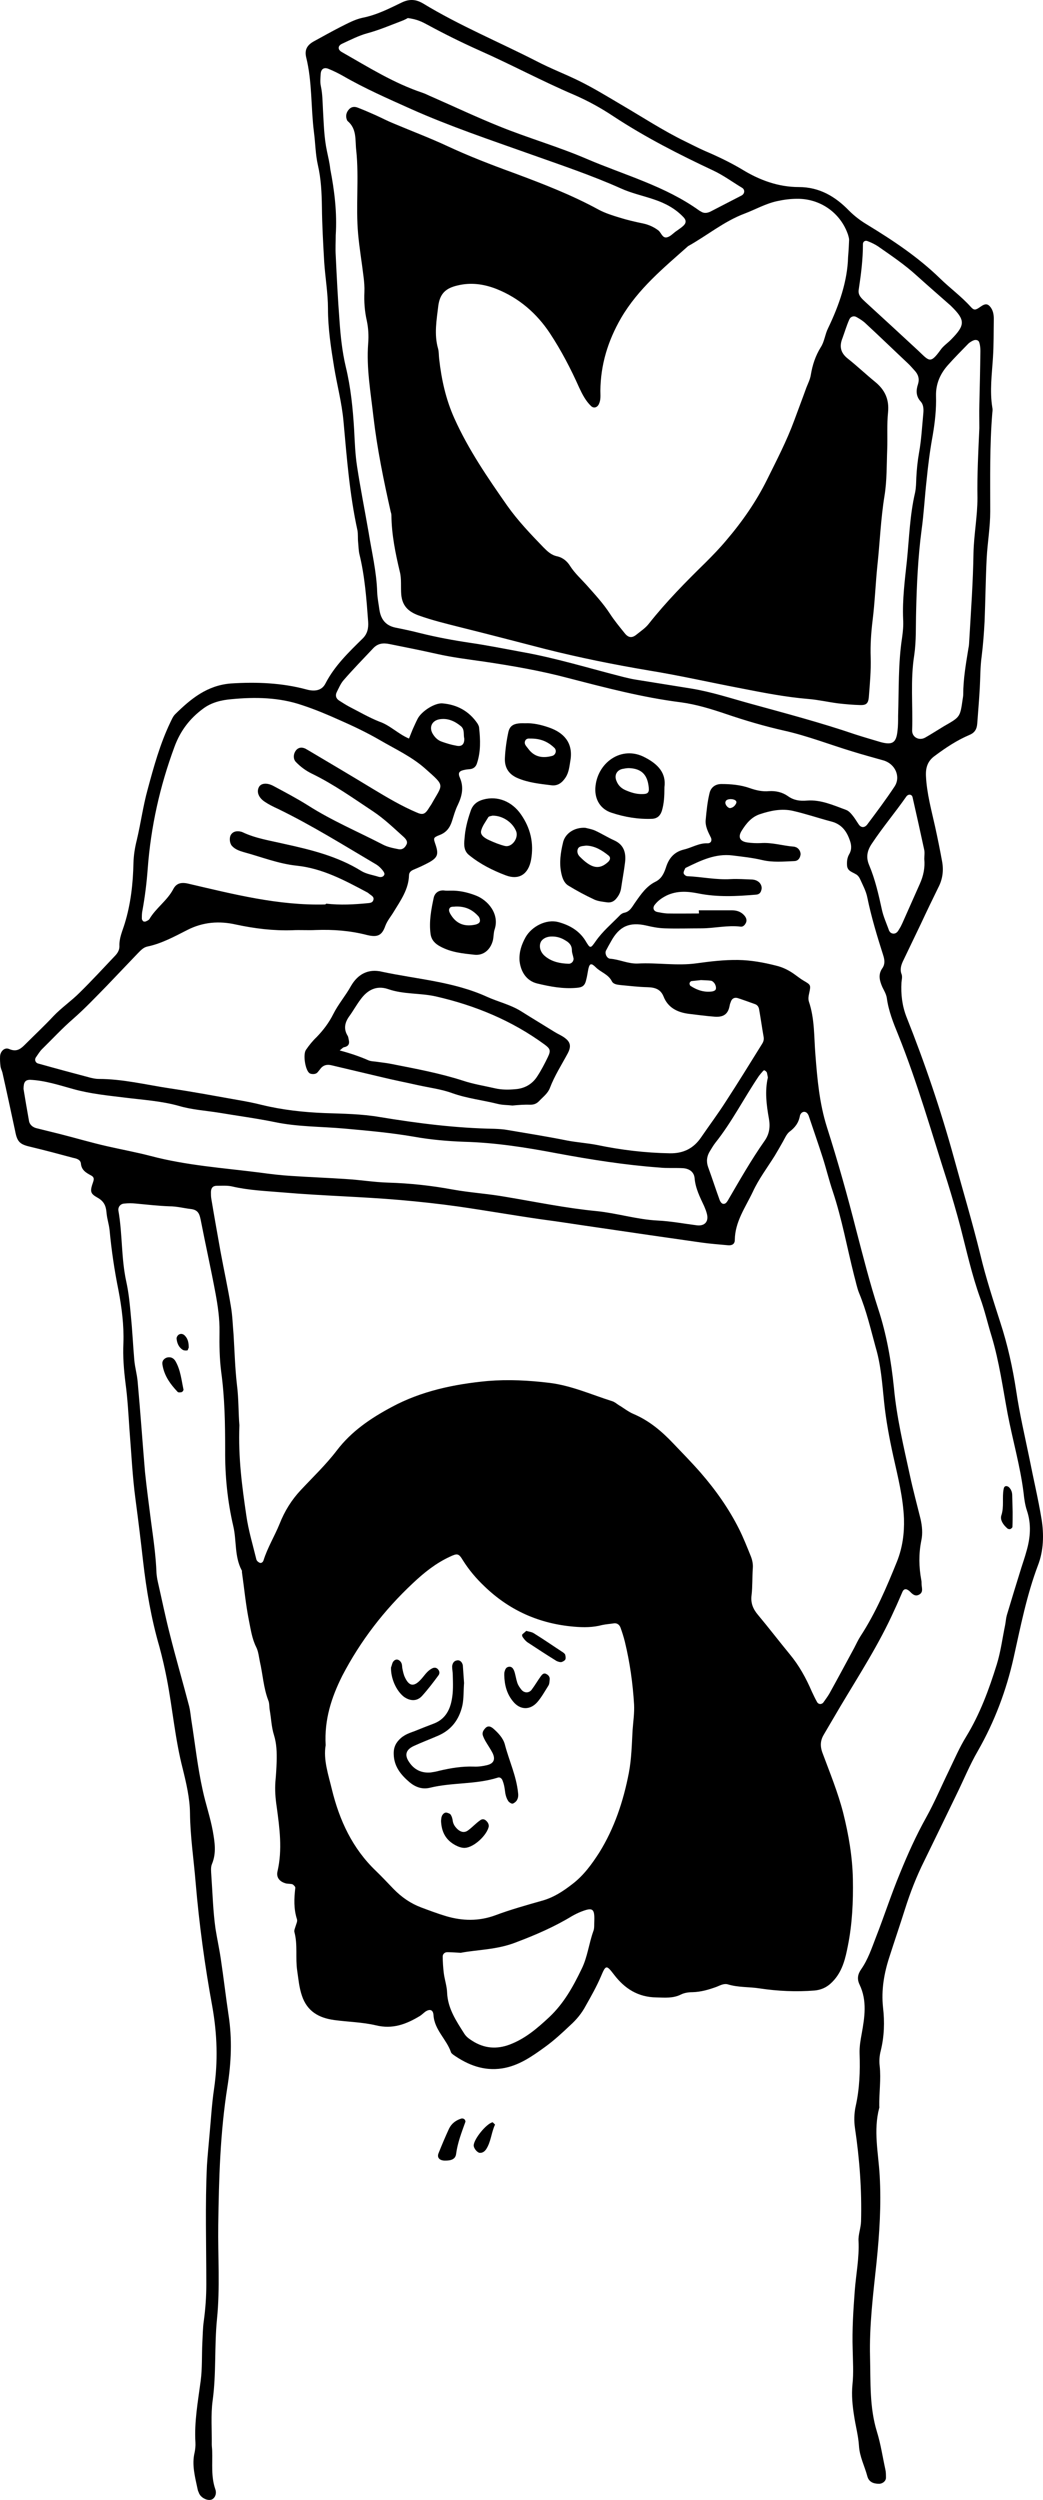 <?xml version="1.0" encoding="utf-8"?>
<svg xmlns="http://www.w3.org/2000/svg" width="498.141" height="1193.527" fill="none">
  <path d="M2163.74-1640.592h-4362.9v3084.9h4362.9z" stroke="#5252ff" stroke-width="9" stroke-miterlimit="5.219"/>
  <path d="M333.74 434.608h16c2.3 0 4.3.8 5.7 2.4.8.9 1.5 2.2.8 3.6-.5 1-1.3 1.9-2.4 1.8-6.4-.8-12.6.8-19 .8-5.8 0-11.6.2-17.4 0-2.9-.1-5.7-.6-8.6-1.3-8.2-1.9-13.1.3-17.1 7.7-.8 1.4-1.6 2.8-2.3 4.2-.7 1.3.3 3.7 1.9 3.9 4.5.3 8.6 2.5 13.3 2.3 9.3-.5 18.7 1.2 28-.1 6.6-.9 13.1-1.7 19.9-1.6 6.2.1 12.2 1.2 18.1 2.7 3.4.8 6.5 2.4 9.3 4.5 1.3.9 2.5 1.9 3.9 2.7 3.4 2 3.5 2 2.6 6.1-.3 1.3-.5 2.6-.1 3.9 2.8 8.3 2.4 16.8 3.1 25.3.9 11.6 1.9 23.2 5.5 34.6 5.2 16.3 9.8 32.7 14 49.2 3.3 12.6 6.5 25.3 10.5 37.6 4 12.2 6.2 24.8 7.5 37.6 1.3 14.1 4.6 27.9 7.6 41.7 1.5 7 3.4 14 5.1 20.9.8 3.5 1.1 7 .4 10.3-1.3 6.4-1.2 12.7 0 19.1.1.5.1 1.1.1 1.6 0 1.8 1 3.9-1 5.1-2.1 1.3-3.5-.3-4.8-1.6-.2-.2-.4-.3-.7-.5-1.2-.8-2.1-.3-2.6.8-1.3 2.9-2.5 5.9-3.9 8.8-7.2 16.1-16.8 30.9-25.8 46-2.6 4.4-5.1 8.7-7.7 13.1-1.8 2.9-2.1 5.6-.8 9.1 3.5 9.4 7.4 18.9 9.9 28.7 2.6 10.4 4.4 20.9 4.6 31.6.2 10.6-.3 21.4-2.4 31.8-1.1 5.6-2.4 11.5-6.5 16.2-2.5 2.9-5.3 4.7-9.4 5.1-8.8.7-17.5.3-26.2-1-5-.8-10.1-.4-15.1-1.9-1.9-.6-3.7.4-5.4 1.1-3.8 1.4-7.6 2.5-11.6 2.6-1.9 0-3.9.3-5.5 1.1-3.8 1.9-7.7 1.5-11.7 1.4-8.8-.1-15.2-4.2-20.3-10.9-3.6-4.7-3.9-4.7-6.2.8-2.1 4.9-4.7 9.5-7.3 14.1-1.9 3.6-4.5 6.7-7.4 9.3-3.9 3.7-7.8 7.3-12.1 10.4-6.2 4.5-12.6 9-20.5 10.2-8.7 1.3-16.2-1.6-23.2-6.5-.4-.3-.9-.7-1.1-1.1-2.1-6.3-8-10.8-8.4-17.9-.2-2.6-1.8-3-3.9-1.6-.8.6-1.6 1.4-2.5 2-6.6 4-13.1 6.5-21.2 4.5-6.4-1.5-13.2-1.6-19.8-2.5-7.3-1-13-4.1-15.5-11.8-1.3-3.9-1.6-7.8-2.2-11.8-.9-6.1.3-12.2-1.3-18.3-.3-.9.3-2 .6-3.1.3-1 .9-2.2.6-3.1-1.6-5-1.4-9.9-.8-15 .1-.5-.8-1.4-1.3-1.7-.9-.3-2.1-.2-3.1-.4-3.1-.8-4.8-2.9-4.1-5.8 2.4-10.4 1-20.6-.4-30.9-.6-4-.9-7.9-.6-12 .3-3.2.5-6.4.6-9.6.1-4.3 0-8.4-1.3-12.6-1.2-3.8-1.3-7.8-2-11.8-.3-1.6-.1-3.3-.7-4.7-2.3-6-2.6-12.3-4-18.4-.5-2.4-.7-4.8-1.7-6.9-2.1-4.1-2.7-8.7-3.6-13.1-1.5-7.6-2.2-15.2-3.3-22.9 0-.3.1-.6-.1-.8-3.5-6.6-2.4-14.1-4-21-2.8-12-4-24.1-3.9-36.4 0-12.5-.2-25-1.9-37.4-.8-6.3-.9-12.8-.8-19.1.1-6.2-.8-12.3-1.9-18.3-2.2-11.8-4.8-23.4-7.1-35.2-.6-2.9-1.3-4.7-4.7-5.1-3.4-.4-6.7-1.3-10.3-1.3-5.3-.2-10.6-.8-15.9-1.3-1.9-.2-3.7-.2-5.6 0-1.8.1-3 1.6-2.8 3.3 2 11.3 1.3 22.8 3.8 34.1 1.2 5.5 1.7 11 2.2 16.6.7 6.9 1 13.8 1.6 20.7.3 3.5 1.3 6.8 1.6 10.3 1.3 14.3 2.3 28.7 3.5 43 .8 7.9 1.9 15.8 2.9 23.8 1.1 8.2 2.3 16.3 2.6 24.6.1 1.3.3 2.6.6 4 1.9 8.3 3.6 16.7 5.7 24.9 2.9 11.6 6.3 23.2 9.3 34.7.5 2 .7 4.2 1 6.3 1.8 11.3 3 22.7 5.5 33.9 1.4 6.5 3.6 12.8 4.8 19.4.9 5.2 1.8 10.4-.4 15.7-.7 1.6-.4 3.7-.3 5.6.6 8.5.8 17 2 25.4.8 5 1.9 9.9 2.6 14.9 1.3 8.7 2.3 17.4 3.6 26.1 1.8 11.5 1.3 22.9-.5 34.2-3.5 22-4.1 44-4.4 66.2-.2 14.9.9 29.9-.6 44.8-1.3 13.1-.3 26.1-2.1 39.1-.9 6.8-.3 13.8-.4 20.8 0 1.1.2 2.1.2 3.2.2 6.1-.6 12.2 1.5 18.2.8 2.3-.3 4.3-1.7 4.9-1.9.8-5-.7-6-2.8-.3-.8-.7-1.5-.8-2.3-1.2-5.7-2.8-11.5-1.4-17.3.3-1.5.5-3.2.4-4.8-.6-9.9 1.2-19.6 2.5-29.4.8-6 .5-12.2.8-18.3.2-3.5.2-6.9.7-10.4.8-5.8 1.2-11.6 1.2-17.5 0-18.9-.6-37.9.3-56.7.3-4.8.8-9.6 1.2-14.3.7-7.4 1.1-14.9 2.2-22.3 1.9-13.1 1.5-25.9-.8-39-3.6-19.6-6.3-39.4-8-59.4-.9-11.1-2.6-22.1-2.7-33.3-.1-7.1-1.8-14.3-3.5-21.2-3.6-14-4.8-28.4-7.5-42.5-1-5.2-2.2-10.4-3.6-15.6-3.9-13.4-6.2-26.9-7.8-40.8-1.1-9.8-2.3-19.6-3.6-29.4-1.5-11.1-2-22.3-2.9-33.4-.5-7.4-.9-14.9-1.9-22.3-.8-6.4-1.3-12.7-1-19.1.3-8.6-.8-17-2.4-25.4-1.9-9.4-3.3-18.9-4.2-28.5-.3-2.9-1.3-5.7-1.5-8.7-.3-3.1-1.3-5.2-4.4-6.9-3.4-1.9-3.5-3-2-7.3.5-1.4.6-2.4-.9-3.2-2.4-1.3-4.6-2.5-4.9-5.7-.2-1.9-2.1-2.4-3.6-2.7-6.7-1.8-13.4-3.6-20.1-5.2-5.3-1.2-6.7-2.2-7.7-7.6-2-9.3-4-18.7-6.1-28-.3-1-.8-2-.9-3-.2-1.6-.3-3.2-.2-4.8.2-2.4 2.2-4.3 4.3-3.4 3.9 1.7 5.8-.3 8.2-2.7 4.3-4.3 8.8-8.5 13-13 3.8-4 8.5-7.2 12.5-11.2 5.9-5.8 11.5-11.9 17.1-17.8 1.1-1.2 1.9-2.6 1.9-4.3-.2-3.9 1.4-7.2 2.5-10.8 2.9-9.4 4-19.2 4.2-29 .1-3.8.7-7.4 1.6-11 1.9-8 3-16.3 5.2-24.2 2.9-10.8 5.9-21.6 10.7-31.7.7-1.4 1.3-3 2.4-4.1 7.5-7.4 15.3-13.8 26.6-14.7 12.3-.8 24.5-.3 36.3 2.9 4.1 1.1 7.3.3 8.9-2.9 4.4-8.5 11.1-14.9 17.7-21.4 2.3-2.2 2.9-4.9 2.7-8-.8-10.9-1.6-21.8-4.2-32.4-.4-1.8-.4-3.7-.6-5.6-.2-1.9 0-3.8-.3-5.6-3.8-17.3-5.1-34.8-6.7-52.3-.8-8.8-3.1-17.3-4.5-25.9-1.5-9.2-2.9-18.4-2.9-27.7 0-7.4-1.3-14.8-1.8-22.3-.5-8.8-1-17.5-1.1-26.4-.1-6.7-.4-13.3-1.9-19.8-1.2-5.2-1.2-10.6-1.9-15.8-1.5-11.9-.8-24-3.7-35.7-.9-3.7.5-6 3.9-7.8 4.2-2.3 8.3-4.6 12.6-6.8 3.4-1.7 6.7-3.5 10.3-4.3 6.7-1.3 12.6-4.3 18.6-7.2 3.8-1.9 7-1.7 10.5.4 17.3 10.5 36.1 18.3 54.1 27.5 6.7 3.5 13.6 6.1 20.3 9.4 6.9 3.4 13.6 7.5 20.2 11.4 10.1 5.9 20 12.4 30.5 17.5 3.1 1.5 6.1 3.1 9.3 4.5 6.1 2.6 12.2 5.5 17.9 8.9 8.3 5.1 17.3 8.4 27.1 8.4s17.4 4.5 23.9 11.2c2.7 2.7 5.6 4.9 8.8 6.8 12.3 7.5 24.2 15.4 34.7 25.6 4.7 4.6 10.2 8.6 14.7 13.6 1.6 1.8 2.3 1.6 4.7-.1 2.4-1.7 3.6-1.4 5 .6 1.1 1.7 1.3 3.5 1.3 5.3-.1 6.1 0 12.3-.4 18.4-.5 8-1.6 15.9-.3 23.9.2.8.1 1.6 0 2.4-1.3 15.7-1 31.4-1 47.2 0 7.5-1.3 14.8-1.7 22.3-.5 10.1-.6 20.2-1 30.2-.3 5.6-.7 11.1-1.4 16.7-.7 5-.6 10.1-.9 15.2-.3 5.6-.8 11.1-1.2 16.8-.2 2.6-1.1 4.4-3.8 5.5-5.9 2.5-11.3 6.1-16.4 9.9-3.4 2.4-4.5 5.5-4.3 9.7.4 8.3 2.6 16.2 4.4 24.3 1.2 5.5 2.3 10.9 3.3 16.4.8 4.3.3 8.5-1.8 12.5-2.8 5.7-5.6 11.5-8.3 17.3-2.8 5.8-5.5 11.5-8.3 17.3-1.1 2.2-1.9 4.5-.9 6.9.4 1.3 0 2.6-.1 3.9-.3 5.6.3 11 2.4 16.4 8.8 22.1 16.4 44.5 22.7 67.4 4.2 15.4 8.8 30.7 12.6 46.2 2.6 10.9 6.1 21.6 9.5 32.2 3.5 10.7 5.9 21.6 7.6 32.7 1.6 10.9 4.1 21.5 6.3 32.2 1.9 9.7 4.2 19.3 5.8 29 1.2 7.4 1 15.1-1.7 22.1-5.4 14.3-8.3 29.2-11.6 44-3.5 15.7-9.1 30.6-17.1 44.6-3.9 6.7-6.8 13.9-10.2 20.8-5.1 10.5-10.2 21.1-15.4 31.7-3.7 7.4-6.7 15.1-9.2 23-2.4 7.6-5 15.2-7.4 22.7-2.6 7.9-4 15.9-3.1 24.3.8 6.9.6 13.8-1.1 20.7-.6 2.3-.8 4.8-.5 7.2.7 6.4-.3 12.8-.2 19.2 0 .3.1.6 0 .8-2.9 10.9-.4 21.6.2 32.4.8 13.9-.1 27.6-1.5 41.4-1.6 15.1-3.5 30.1-3.1 45.3.3 12-.3 23.9 3.3 35.6 1.8 5.8 2.7 12 4 17.9.3 1.3.3 2.6.3 4 0 1.6-1.6 2.9-3.3 2.9-2.9 0-4.9-1-5.6-3.6-1.3-4.9-3.7-9.3-4-14.6-.3-4.7-1.6-9.4-2.3-14.1-.8-5-1.3-10-.8-15.1.6-5.6.2-11.2.1-16.8-.3-9.3.3-18.6 1-28 .6-7.9 2.2-15.7 1.8-23.7-.2-3 1.1-6.1 1.2-9.4.4-14.9-.7-29.7-2.9-44.5-.5-3.4-.4-7 .3-10.3 1.9-8.4 2.2-16.8 1.9-25.3-.1-3.2.4-6.2 1-9.4 1.4-7.8 2.7-15.8-1-23.5-1.3-2.7-.9-5 .8-7.4 3.2-4.6 5-10 7-15.2 4-10.2 7.3-20.5 11.5-30.6 3.7-9.1 7.7-18 12.5-26.6 4-7.2 7.2-14.8 10.8-22.2 2.7-5.6 5.1-11.2 8.3-16.4 6.6-10.8 10.9-22.5 14.6-34.4 1.9-6.1 2.7-12.5 4-18.8.3-1.5.4-3.2.8-4.7 2.3-7.7 4.6-15.2 7-22.9.8-2.5 1.7-5.1 2.4-7.7 1.9-6.5 2.4-13 .2-19.5-.9-2.7-1.3-5.7-1.6-8.6-1.6-12.7-5.2-25-7.6-37.6-2.3-12.3-4-24.8-7.6-36.8-1.9-6.1-3.3-12.4-5.5-18.4-4-11.1-6.5-22.6-9.4-33.8-1.9-7.2-4-14.4-6.2-21.5-7.6-23.6-14.3-47.4-23.6-70.5-2.3-5.6-4.6-11.4-5.4-17.5-.3-1.8-1.3-3.5-2.1-5.1-1.3-3-2.2-6 0-9.1 1.3-1.9 1.1-3.9.4-6.1-2.9-9.1-5.7-18.3-7.6-27.6-.6-3.1-2.2-6-3.5-8.9-.4-.9-1.2-1.9-2.1-2.3-1.8-1.1-4-1.5-4.1-4.3-.1-1.9.1-3.6 1.1-5.3 1.3-2.3 1-4.6.1-6.9-1.5-4.2-4-7.4-8.7-8.6-6.1-1.6-12.2-3.7-18.4-5.1-5.3-1.2-10.6-.1-15.7 1.6-4 1.3-6.6 4.5-8.7 7.9-1.9 3-.9 5.1 2.7 5.6 2.1.3 4.3.4 6.4.3 5.4-.4 10.6 1.3 15.8 1.7.3 0 .5.1.8.2 1.5.4 2.6 2.2 2.4 3.7-.3 1.8-1.3 3-3.1 3-5.1.2-10.1.7-15.2-.5-4.6-1.1-9.4-1.6-14.2-2.2-8.2-1-15.1 2.4-22.1 5.8-.3.1-.5.3-.6.6-.3.7-.8 1.5-.6 2.2.2.6 1.1 1.3 1.7 1.3 6.9.3 13.7 1.8 20.7 1.4 3.5-.2 6.9.1 10.4.2 1.3.1 2.6.6 3.5 1.6.9 1.1 1.2 2.4.7 3.7-.3 1.1-1.1 1.8-2.3 1.9-9.3.8-18.6 1.3-27.9-.6-5.1-1-10-1.3-14.9 1-2.2 1.1-4.1 2.4-5.6 4.3-1.3 1.5-.8 3.2 1.1 3.6 1.5.3 3.1.6 4.7.7 5.1.1 10.1 0 15.2 0-.1-1.2-.1-1.3-.1-1.5zm-219.4 245.8c-.6 15.7 1.3 29.4 3.3 43.1 1 7.1 3.1 14 4.8 21 .2.7.9 1.3 1.6 1.6.8.3 1.5-.3 1.8-1.1 1.9-6.1 5.3-11.6 7.7-17.5 2.4-6.1 5.7-11.4 10.1-16.1 5.8-6.2 12-12.1 17.2-18.9 7-9.2 16.2-15.4 26.1-20.7 14.2-7.7 30-11 46-12.5 9.9-.8 19.6-.3 29.5.9 10.5 1.3 20 5.6 29.8 8.7 1.5.4 2.7 1.7 4.1 2.4 2 1.3 4 2.8 6.1 3.7 7.6 3.2 13.6 8.3 19.1 14.1 4.4 4.6 8.9 9.2 13.1 14 7.2 8.3 13.5 17.2 18.4 27 2 4 3.7 8.3 5.4 12.5.8 1.9 1.3 4 1.1 6.2-.3 4.3-.1 8.6-.6 12.8-.5 3.8.8 6.7 3.1 9.4 5.1 6.1 10 12.5 15.1 18.7 4.5 5.4 7.8 11.4 10.6 17.9.8 1.7 1.6 3.4 2.5 5 .8 1.3 2.4 1.2 3.2-.1.9-1.3 1.9-2.6 2.7-4 4-7.2 7.9-14.5 11.8-21.7 1-1.9 1.9-3.9 3-5.6 7.3-11.2 12.5-23.4 17.5-35.8 2.6-6.6 3.5-13.3 3.3-20.3-.4-10.2-2.9-20-5.1-29.9-1.9-8.6-3.5-17.2-4.4-25.9-.9-8.7-1.5-17.6-4-26-2.4-8.7-4.4-17.5-7.9-25.9-1.1-2.7-1.6-5.6-2.4-8.4-3.4-13.4-5.8-27-10.2-40.2-1.8-5.3-3.1-10.8-4.8-16.1-2.1-6.6-4.4-13.1-6.6-19.7-.3-1-1-2.1-2.1-2.2-1.2-.1-2 1-2.2 1.9-.6 3.4-2.4 5.7-5.1 7.7-1.3 1.1-2.1 3-3 4.6-1.3 2.3-2.6 4.6-4 6.9-3.5 5.6-7.6 11-10.4 17.1-3.5 7.4-8.5 14.2-8.6 23 0 1.9-1.3 2.7-3.3 2.5-4.2-.4-8.5-.7-12.7-1.3-16.3-2.3-32.7-4.7-49-7.1-9.2-1.3-18.4-2.8-27.6-4-13.2-1.9-26.3-4.2-39.5-6.1-9.3-1.3-18.5-2.3-27.7-3.1-18.5-1.6-37.2-2-55.8-3.6-8.2-.7-16.5-1-24.6-2.9-2.3-.5-4.7-.3-7.2-.3-1.9 0-2.8 1.1-2.8 3.1 0 1.1 0 2.1.2 3.2 1.4 8.4 2.9 16.8 4.4 25.2 1.6 8.7 3.5 17.3 4.9 25.9.8 4.5.9 9 1.3 13.5.5 8 .7 16 1.6 23.9.9 6.9.7 14.1 1.2 19.5zm81-327.8c.7-1.7 1.2-3.1 1.8-4.5.8-1.7 1.5-3.4 2.4-5.1 1.9-3.5 8.1-7.5 11.8-7.2 7 .6 12.7 3.7 16.7 9.6.4.7.8 1.4.8 2.2.6 5.6.8 11.2-1 16.7-.5 1.7-1.6 2.7-3.4 2.9-.8.1-1.6.1-2.4.3-2.6.5-3.5 1.3-2.4 3.8 2 4.6 1 8.8-1 13-1.2 2.4-1.9 5-2.7 7.5-1 3.2-2.6 5.6-6.1 6.9-3 1.2-2.9 1.4-1.8 4.6 1.5 4.5 1 6.1-3.1 8.4-2.4 1.3-4.8 2.4-7.2 3.4-1.3.5-2.4 1.3-2.4 2.8-.2 6.7-4 12-7.3 17.4-1.3 2.2-3 4.1-4 6.7-1.6 4.6-3.7 5.6-8.7 4.4-8.1-2.1-16.2-2.7-24.5-2.4-3.7.2-7.5-.1-11.2.1-9.1.3-18-.8-26.9-2.7-7.9-1.8-15.7-1.3-23.3 2.6-6.1 3.1-12.3 6.5-19.1 7.9-1.9.4-3.2 1.9-4.5 3.2-5 5.2-9.9 10.4-14.9 15.6-5.2 5.3-10.4 10.8-16 15.7-5.2 4.5-9.9 9.6-14.9 14.5-1.1 1.1-1.9 2.5-2.9 3.9-.8 1.2-.2 2.7 1.3 3 8.2 2.3 16.4 4.5 24.7 6.7 1.3.3 2.6.6 4 .6 11.5 0 22.7 2.8 34 4.5 10.8 1.6 21.5 3.6 32.2 5.5 4 .7 7.8 1.4 11.7 2.4 9.9 2.4 19.9 3.5 30.1 3.9 8.8.3 17.6.4 26.3 1.9 18.2 3 36.4 5.3 54.7 5.6 2.1.1 4.3.2 6.4.6 9.4 1.6 18.9 3.1 28.3 5 4.7.9 9.5 1.2 14.2 2.1 11.5 2.4 23.1 3.8 34.9 4 6.4.1 11.3-2.3 14.9-7.6 3.9-5.7 8.1-11.3 11.8-17.1 5.8-8.9 11.4-18 17-27 .8-1.2 1.3-2.2 1.1-3.7-.8-4.5-1.4-8.9-2.2-13.4-.2-1.1-.8-2-1.9-2.4-2.8-1-5.5-2-8.3-2.9-1.3-.4-2.6 0-3.2 1.5-.3.8-.6 1.5-.7 2.3-.8 4.2-3.3 5.3-6.9 5.1-4.2-.3-8.4-.9-12.7-1.4-5.3-.7-9.8-2.9-11.9-8.2-1.4-3.5-4-4.4-7.7-4.5-4.2-.1-8.5-.6-12.7-1-1.6-.2-3.5-.3-4.3-1.8-1.7-3.4-5.3-4.3-7.7-6.7-2.1-2.1-2.9-1.9-3.5.6-.4 1.9-.6 3.7-1.1 5.5-.6 2.6-1.7 3.5-4.5 3.7-6.5.6-12.8-.6-19-2.1-5-1.3-7.7-5.5-8.3-10.7-.3-4.2.9-7.8 2.9-11.4 3-5.2 9.9-8.7 15.6-7.2 5.2 1.4 9.9 4 12.9 8.8 2.4 4 2.4 4 5 .3 3.2-4.6 7.5-8.2 11.4-12.2.5-.6 1.3-1.1 2-1.3 3-.5 4-3 5.6-5.2 2.6-3.7 5.2-7.5 9.4-9.6 2.9-1.4 4.1-3.8 5.1-6.8 1.3-4.2 3.7-7.4 8.5-8.6 3.9-.9 7.3-3.2 11.5-3 1.5 0 2.2-1.4 1.4-2.9-1.3-2.6-2.7-5.3-2.4-8.3.4-4.2.8-8.5 1.8-12.6.6-2.9 2.8-4.5 5.7-4.5 4.5 0 9.1.4 13.4 1.9 3.1 1.1 6.1 1.8 9.3 1.5 3.3-.2 6.4.5 9.1 2.4 2.8 2 5.7 2.4 9.1 2.1 6.6-.5 12.5 2.2 18.5 4.4 1.2.4 2.2 1.4 3 2.4 1.2 1.4 2.1 3 3.2 4.6 1.1 1.6 2.7 1.7 4 .1 4.5-6 9-12 13.1-18.2 3.1-4.7.3-10.9-5.4-12.5-4.9-1.4-9.8-2.7-14.6-4.2-10.9-3.3-21.6-7.5-32.8-10-9.3-2.1-18.5-4.8-27.6-7.9-7.1-2.4-14.2-4.6-21.6-5.6-18.3-2.3-36.1-7-53.9-11.6-13.2-3.5-26.5-5.8-39.9-7.8-7.6-1.1-15.2-2-22.7-3.7-7.6-1.7-15.1-3.2-22.6-4.7-3.3-.7-5.8-.3-8 2.1-4.8 5.1-9.6 10-14.1 15.2-1.3 1.5-2.2 3.6-3.2 5.6-.8 1.6-.4 3.1 1.2 4.1 1.6 1 3.1 2 4.8 2.9 4.7 2.4 9.3 5.1 14.3 7.1 5.1 1.7 9 5.9 14.2 8.1zm209.7-229.8c.3-3.5.4-5.9.5-8.3 0-.8-.3-1.6-.5-2.4-3.5-10.4-13.2-17.3-24.3-17.2-3.2 0-6.3.4-9.5 1.1-5.6 1.2-10.4 4-15.7 6-9.8 3.7-17.9 10.5-26.9 15.5-11.7 10.4-23.8 20.3-32 34.3-6.3 10.9-9.8 22.3-9.9 34.8 0 2.1.3 4.2-.7 6.3-.8 1.7-2.5 2.2-3.8.9-2.5-2.4-4.1-5.5-5.6-8.7-4-9-8.6-17.8-14-26-6.3-9.5-14.7-16.8-25.4-21.1-6.1-2.4-12.3-3.3-18.8-1.7-5.6 1.3-8.3 3.9-9.1 9.6-.8 6.8-2.1 13.7-.1 20.6.4 1.5.3 3.2.5 4.8 1.1 9.9 3.2 19.4 7.3 28.5 6.7 14.9 15.9 28.3 25.2 41.6 5.1 7.2 11.2 13.6 17.3 19.9 1.9 1.9 3.7 3.7 6.6 4.3 2.7.6 4.8 2.4 6.2 4.7 2.2 3.4 5.2 6.1 7.8 9 3.9 4.4 7.9 8.7 11.1 13.6 2.2 3.4 4.7 6.4 7.2 9.5 1.7 2.1 3.4 2.3 5.5.6 2.1-1.7 4.4-3.2 6-5.3 8.3-10.5 17.6-19.9 27.1-29.2 3.4-3.4 6.7-6.8 9.8-10.5 7.6-8.9 14.3-18.5 19.5-29 4.6-9.3 9.4-18.5 13-28.3 1.9-5.2 3.9-10.4 5.8-15.7.8-2 1.8-4 2.1-6 .8-4.8 2.2-9.1 4.8-13.3 1.7-2.6 2-6.1 3.4-8.9 5.4-11.2 9.3-22.7 9.6-34zm-249.5 710.4c-1.2 6.9 1.3 14.1 3 21.2 3.6 14.7 9.8 28.1 21 38.8 2.9 2.8 5.6 5.7 8.4 8.6 3.8 3.9 8.1 6.9 13.1 8.8 4 1.5 8 3 12 4.2 7.8 2.3 15.6 2.5 23.5-.4 7.2-2.7 14.7-4.8 22.1-6.9 5.6-1.5 10.2-4.5 14.7-8 5.4-4.1 9.3-9.5 12.9-15.1 7.2-11.6 11.5-24.5 14.1-38 1.3-6.8 1.4-13.7 1.8-20.6.3-4 .9-8 .7-12-.6-10.1-2-20.1-4.4-30-.6-2.4-1.3-4.6-2.1-6.8-.5-1.3-1.6-2.2-3.1-2-1.9.3-3.7.4-5.6.8-4.5 1.2-8.9 1.2-13.5.8-16.5-1.4-30.8-7.7-42.8-19.3-3.9-3.7-7.3-7.7-10.2-12.3-2.1-3.5-2.7-3.5-6.5-1.7-6.6 3.1-12.1 7.5-17.4 12.5-13.8 12.9-25.1 27.6-33.8 44.3-5.1 10.2-8.6 20.8-7.9 33.1zm4.8-720.9c0 3.2-.2 6.4 0 9.6.5 10.4 1 20.7 1.8 31.1.5 7.4 1.3 14.9 3 22.1 2.4 9.9 3.4 20 4 30.1.3 5.8.5 11.7 1.4 17.5 1.6 10.5 3.7 21 5.5 31.4 1.5 9.4 3.8 18.8 4.1 28.5.1 2.9.7 5.8 1.1 8.7.7 4.3 2.9 7.3 7.5 8.3 4 .8 7.8 1.6 11.7 2.6 8 2 16.1 3.5 24.2 4.7 8.2 1.2 16.2 2.8 24.3 4.3 16.5 2.9 32.6 7.9 48.8 12 1.8.4 3.6.9 5.5 1.2 8.9 1.4 17.9 2.9 26.8 4.3 9.8 1.6 19.1 4.7 28.6 7.3 16.7 4.6 33.4 9 49.8 14.6 4 1.3 8.2 2.5 12.2 3.7 5.6 1.5 7.4.3 8-5.3.3-2.4.3-4.8.3-7.2.4-12.5 0-25 1.9-37.4.4-2.9.7-5.8.5-8.8-.4-9.3.8-18.6 1.8-27.9 1.1-10.9 1.4-21.8 3.9-32.5.5-2.4.5-4.8.6-7.2.2-4 .6-7.9 1.3-11.9 1.1-6 1.4-12.1 2-18.3.2-2.1.3-4.4-1.2-6.1-2.3-2.5-2.3-5.3-1.3-8.3.8-2.6.1-4.7-1.7-6.6-1.1-1.2-2.1-2.4-3.3-3.5-6.6-6.2-13.1-12.5-19.8-18.7-1.3-1.3-2.9-2.3-4.5-3.2-1.3-.8-2.9-.3-3.5 1.1-1.3 2.9-2.2 6-3.3 9-1.6 4-.8 7.1 2.7 9.8 4.4 3.5 8.4 7.3 12.8 10.9 4.7 3.8 6.9 8.3 6.3 14.6-.6 5.8-.2 11.7-.4 17.6-.3 7.4-.1 15-1.3 22.3-1.8 11.1-2.2 22.2-3.4 33.3-.9 8.8-1.2 17.5-2.3 26.3-.7 5.8-1.1 11.6-.9 17.5.2 6.4-.4 12.8-.9 19.2-.3 2.9-1.3 3.7-4.2 3.6-3.5-.1-6.9-.4-10.4-.8-4.7-.6-9.4-1.7-14.2-2.1-10.9-.9-21.6-3-32.3-5.1-14.7-2.8-29.1-6.1-43.9-8.5-16.6-2.8-33-6.1-49.3-10.2-13.6-3.5-27.3-7.1-41-10.5-6.7-1.7-13.4-3.3-20-5.7-4.7-1.8-7.5-4.5-8-9.8-.3-3.7.2-7.6-.7-11-2.1-8.8-3.9-17.7-4-26.8 0-.5-.1-1.1-.3-1.6-3.4-15.1-6.5-30.2-8.3-45.6-1.3-11.6-3.4-23.2-2.5-34.9.3-3.7.1-7.5-.7-11.1-1-4.5-1.3-8.9-1.1-13.5.1-2.4-.1-4.8-.4-7.2-.8-6.8-2-13.7-2.6-20.5-1.2-13.3.5-26.6-.9-39.9-.6-5 .4-10.2-4.1-14-.2-.2-.3-.4-.4-.7-.6-1.6-.3-3.2.7-4.5 1.1-1.5 2.6-1.9 4.3-1.3 2.9 1.1 5.9 2.4 8.8 3.7 2.9 1.3 5.7 2.8 8.7 4 8.3 3.5 16.8 6.7 25 10.5 10.7 5 21.6 9.2 32.6 13.2 13.7 5.1 27.4 10.4 40.2 17.4 3 1.6 6.4 2.7 9.7 3.7 3.8 1.2 7.7 2.1 11.6 2.9 2.7.6 5.1 1.7 7.2 3.3 1.4 1.1 1.9 3.8 4.1 3.3 1.7-.4 3-2 4.5-3 1.1-.8 2.2-1.5 3.2-2.4 1.5-1.3 1.6-2.7.3-4.1-3.9-4.2-8.8-6.8-14.2-8.6-5.3-1.8-10.9-3-15.9-5.3-14.1-6.3-28.8-11.2-43.4-16.4-19.1-6.8-38.2-13.2-56.8-21.5-10.9-4.9-21.9-9.7-32.3-15.7-2.3-1.3-4.7-2.5-7.2-3.5-2.1-.8-3.5.2-3.6 2.7-.1 1.9-.3 3.8.1 5.6.8 3.7.8 7.4 1 11.1.4 6.7.5 13.3 1.9 19.9.6 2.9 1.3 5.7 1.6 8.6 2 10.3 3.3 20.9 2.6 31.6zm-4.7 319.1c7.1.8 13.5.4 19.9-.2 1.1-.1 2.3-.2 2.7-1.3.7-1.7-.8-2.3-1.8-3.1-.4-.3-.8-.7-1.3-.9-10.5-5.6-21.1-11.3-33.3-12.6-8.8-.9-17-4.2-25.5-6.5-2-.6-4.1-1.3-5.6-3-1.1-1.3-1.3-3.8-.5-5.2.9-1.5 2.4-1.9 4.1-1.7.5.1 1.1.2 1.5.4 6.3 3 13.2 4 20 5.6 12.8 2.8 25.4 5.9 36.7 12.9 2.4 1.5 5.5 1.9 8.3 2.8 1 .3 2.3.1 2.7-1 .3-.5-.3-1.5-.8-2.1-.8-1-1.8-2-2.9-2.7-15.6-9.2-30.9-18.8-47.2-26.7-2.2-1-4.4-2.1-6.3-3.4-2.8-1.9-3.8-4.5-2.8-6.7.9-2.1 3.8-2.5 7-.8 5.6 3 11.3 6 16.7 9.4 11.3 7.2 23.6 12.4 35.4 18.5 2.4 1.3 5.1 1.8 7.6 2.3 1.9.4 3.1-.6 3.9-2.2.7-1.4-.2-2.5-1.2-3.5-4.8-4.3-9.3-8.7-14.7-12.3-9.5-6.3-18.9-13-29.2-18-2.9-1.4-5.5-3.3-7.7-5.6-1.3-1.3-1.3-3.5-.3-5.1 1.1-1.8 2.9-2.2 4.8-1.3.5.3.9.5 1.4.8 10.3 6.1 20.6 12.2 30.8 18.4 6.8 4.1 13.7 8.2 21 11.3 2.9 1.3 4 .8 5.8-2.1.4-.7.9-1.3 1.3-2 5.4-9.7 6.7-8.2-3-16.8-6.4-5.7-14.2-9.3-21.6-13.6-6.2-3.6-12.7-6.7-19.3-9.6-5.8-2.6-11.7-5.1-17.8-7.1-11-3.8-22.5-4-33.9-2.9-4.7.4-9.5 1.5-13.5 4.5-6.4 4.7-10.9 10.6-13.7 18.2-7 18.9-11.3 38.2-12.8 58.3-.5 6.7-1.3 13.2-2.5 19.8-.3 1.3-.3 2.6-.3 4 0 .4.4 1.1.8 1.3.4.2 1.1.1 1.5-.2.5-.2 1-.5 1.3-.9 3.1-5.3 8.5-8.8 11.4-14.3 1.4-2.7 3.6-3.5 7.3-2.6 21.5 5 42.9 10.5 65.3 9.9.4-.4.7-.4.3-.4zm-144.4 88.5c.7 4.2 1.6 9.7 2.6 15.2.3 1.9 1.9 3.2 3.9 3.6 3.6.9 7.2 1.8 10.9 2.7 7.5 1.9 14.9 4.1 22.4 5.8 7 1.6 14.1 2.9 21 4.7 17 4.5 34.6 5.7 52 7.9 5.1.7 10 1.3 15.1 1.6 8.8.6 17.5.9 26.3 1.5 6.7.4 13.2 1.5 19.9 1.7 10.4.3 20.6 1.4 30.9 3.3 8.3 1.5 16.9 2 25.3 3.5 14.4 2.4 28.8 5.4 43.4 6.8 9.8 1 19.3 4 29.1 4.5 6.3.3 12.6 1.5 18.9 2.3 3.7.4 5.6-1.9 4.7-5.4-.3-1.3-.8-2.5-1.3-3.7-2-4.3-4.2-8.5-4.6-13.5-.3-2.9-2.5-4.5-5.6-4.7-3.7-.2-7.5.1-11.2-.3-16.5-1.2-32.8-3.8-49-6.8-14.7-2.8-29.3-5.1-44.3-5.5-8-.3-16-1-23.8-2.4-11-1.9-22.1-2.9-33.3-3.9-11.1-1-22.3-.8-33.3-3.1-8.8-1.8-17.9-3-26.8-4.5-6.3-1-12.8-1.4-18.9-3.2-8.5-2.4-17.3-2.9-26-4-8.2-1-16.3-1.8-24.3-4-6.9-1.9-13.8-4.2-21-4.5-2.1.1-3 1-3 4.4zm183.5-511.3c.1 0-1.3.8-2.9 1.4-5.5 2.1-10.9 4.4-16.5 5.9-4 1.1-7.9 3.1-11.8 4.9-2.3 1-2.4 2.9-.2 4.1 12.5 7.1 24.7 14.8 38.5 19.4 1.5.5 2.9 1.3 4.4 1.9 10.7 4.7 21.3 9.7 32.2 14.1 13.8 5.6 28.2 9.7 41.9 15.6 18 7.7 37.3 12.9 53.6 24.6.3.2.4.3.7.4 1.4 1 2.9.9 4.5.2 5-2.6 9.9-5.1 14.9-7.7 1.7-.8 1.9-2.9.3-3.8-4.5-2.7-8.8-5.9-13.7-8.2-16.4-7.7-32.5-15.9-47.7-25.9-6-4-12.4-7.5-18.9-10.3-15.2-6.5-29.7-14.3-44.8-21-8.5-3.8-16.8-7.9-25.1-12.4-2.6-1.4-4.9-2.6-9.4-3.2zm273 195.8c0-3.7-.1-7.4 0-11.2.2-8.5.4-17 .5-25.6 0-1.3-.1-2.7-.5-4-.3-1.2-1.5-1.5-2.5-1.2-.9.3-1.9.9-2.7 1.6-3.4 3.5-6.7 6.8-9.9 10.4-3.6 4.1-5.7 8.8-5.6 14.5.2 6.4-.5 12.7-1.6 19.1-1.3 7.1-2.2 14.2-2.9 21.3-.9 7.9-1.3 15.9-2.4 23.8-1.7 12.9-2.3 25.9-2.6 38.9-.2 6.9.1 14-.9 20.8-1.9 12-.6 23.9-1 35.9-.1 3.3 3.4 5.1 6.3 3.4 3-1.7 5.9-3.6 8.9-5.4 7.7-4.4 7.7-4.3 8.9-12.7.1-.8.3-1.6.3-2.4 0-7.5 1.3-14.8 2.5-22.2.3-1.3.3-2.6.4-4 .8-13.8 1.8-27.6 2-41.4.2-8.8 1.9-17.5 1.9-26.3-.2-11 .4-22.1.9-33.3zm-247.7 727.9c-3.3-.2-4.9-.3-6.5-.3-1.2 0-2.1 1-2.1 2 0 2.6.2 5.3.5 7.9.4 3.2 1.5 6.3 1.6 9.4.3 7.6 4.4 13.6 8.2 19.6 1 1.6 2.5 2.6 4.1 3.6 5.6 3.5 11.5 3.9 17.6 1.6 7.4-2.8 13.1-7.7 18.9-13.1 7-6.6 11.4-14.6 15.4-22.9 2.9-5.8 3.5-12.3 5.7-18.3.5-1.4.3-3.1.4-4.7.2-6-.8-6.6-6.4-4.4-1.5.6-2.9 1.3-4.3 2.1-8.4 5.1-17.4 9-26.7 12.5-9.1 3.6-18.7 3.5-26.4 5zm190.1-794.1c-.5 2.7 1.3 4.2 3.1 5.9 8.4 7.7 16.8 15.4 25.2 23.2 5.4 5.1 5.8 6.6 10.8-.3 1.3-1.9 3.5-3.3 5.1-5 6.7-6.8 6.7-9.2.1-15.7-.3-.3-.8-.8-1.2-1.1-5.1-4.5-10.4-9.1-15.5-13.7-5.7-5.2-12.1-9.5-18.4-13.9-1.5-1-3.2-1.8-5-2.5-1.2-.5-2.2.3-2.2 1.4 0 7.4-.9 14.4-2 21.7zm31.3 271.9c0-1.6.3-3.2-.1-4.7-1.8-8.3-3.6-16.5-5.5-24.8-.3-1.4-2-1.7-3-.3-5.3 7.6-11.3 14.7-16.4 22.4-2.4 3.5-2.9 6.7-1.3 10.4 2.9 6.9 4.5 14.1 6.1 21.4.7 3.1 2 6 3.1 9 .3 1 .8 2 2.1 2.2 1.6.2 2.4-1 3-2.1.6-.9 1.1-1.9 1.5-2.8l8.4-18.9c1.7-3.8 2.5-7.7 2.1-11.8zm-74.7 104.3c-.2-.9-.3-1.8-.5-2.4-.2-.4-.7-.8-1.1-1-.2-.1-.5.1-.7.3-.7.8-1.4 1.6-2 2.4-7.1 10.5-12.9 22-20.8 31.9-1 1.3-1.8 2.7-2.6 4-1.5 2.4-1.8 5-.8 7.7 1.9 5.2 3.6 10.5 5.5 15.7.3.7.8 1.5 1.5 1.7 1.2.3 1.9-.8 2.4-1.6 5.6-9.6 11.1-19.3 17.5-28.4 2.3-3.2 2.8-6.7 2.1-10.6-1.2-6.7-2-13.2-.5-19.7zm-145-161.8c-.5-1.9.3-4.3-1.6-5.9-2.9-2.4-6.3-4-10.3-3.3-3.7.7-5.1 4-3 7.2 1 1.6 2.4 2.9 4.2 3.5 2.3.8 4.5 1.5 6.9 1.9 2.6.6 3.9-.7 3.8-3.4zm42.1 94.5c-2.5-.1-4.6.9-5.5 2.5-1.1 2.2-.3 5.1 2.1 7 3.2 2.6 7.1 3.4 11.1 3.5 1.4.1 2.5-1.2 2.4-2.5-.2-1.3-.8-2.6-.8-3.9 0-2.5-1.4-3.8-3.4-4.9-1.6-1-3.7-1.7-5.9-1.7zm70.9 20.8c-1.4.2-3 .3-4.6.5-.3.1-.8.7-.8 1-.1.4.2 1.2.5 1.3 3.2 2.1 6.7 3.2 10.5 2.6.8-.2 1.6-.6 1.6-1.4.1-.8-.2-1.6-.6-2.3-.4-.6-1.1-1.3-1.8-1.4-1.6-.2-3.2-.2-4.8-.3zm14.1-86.4c-1.5.1-2.2.5-2.4 1.5-.2 1.2 1.3 2.9 2.3 2.8 1.4-.2 2.4-1.2 2.9-2.4.4-1.1-.8-1.9-2.8-1.9z" fill="#000"/>
  <path d="M212.24 1031.508c-2.4-.1-3.6-1.5-2.8-3.5 1.6-4 3.2-7.8 5-11.7 1.2-2.5 3.3-4.1 6-4.9.4-.1 1.1.1 1.4.4.3.3.6 1 .4 1.3-1.8 5-3.7 9.9-4.4 15.2-.3 2.5-2.3 3.3-5.6 3.2zm-131.5-383.5c1.3-.1 2.4.7 3.1 1.9 2.4 4.2 2.8 8.9 3.8 13.5.1.3-.5 1.1-.8 1.2-.7.2-1.8.3-2.1-.2-3.3-3.5-6-7.2-7-12-.1-.5-.2-1-.2-1.5-.1-1.6 1.5-3 3.2-2.9zm402.9 73.8c0 2.4 0 4.8-.1 7.2 0 .3-.6.8-1 1-.4.1-1.1 0-1.4-.3-1.9-1.6-3.6-4-2.9-6.2 1.4-4.2.3-8.5 1.1-12.6.1-.7.5-1.6 1.5-1.4.5.1 1 .4 1.3.8.9 1 1.3 2.3 1.3 3.6.1 2.6.1 5.3.2 7.9-.1 0-.1 0 0 0zm-247.2 292.5c-1.8 3.8-1.9 8.1-4.2 11.7-.8 1.2-1.8 1.9-3.2 1.8-1.2-.2-2.8-2.2-2.8-3.5 0-3 6-10.4 9-11.1.3.1.7.7 1.2 1.1zm-146.3-370.9c-.3.5-.4 1.3-.7 1.3-.7.1-1.6.1-2.2-.3-1.9-1.2-2.7-3.2-2.9-5.3-.1-.6.5-1.6 1-1.9.9-.6 2-.5 2.9.4 1.6 1.6 1.9 3.6 1.9 5.8zm154.6-115.6c-2.4-.3-4.8-.2-7.1-.8-7.2-1.8-14.6-2.6-21.6-5.1-5.2-1.9-10.8-2.6-16.3-3.8-5.7-1.3-11.5-2.4-17.2-3.8-8-1.9-16.1-3.8-24.1-5.7-2.3-.6-4.2-.1-5.6 1.9-.7.8-1.3 1.9-2.2 2.1-.8.3-2.3.2-2.9-.3-2-1.6-3.1-9-1.6-11.1 1.5-2.2 3.2-4.3 5.1-6.1 3.2-3.3 5.9-6.9 7.9-10.9 2.4-4.8 5.9-8.8 8.5-13.5 3.3-5.7 8.3-8.3 14.7-6.8 16.8 3.6 34.3 4.7 50.3 12 5.3 2.4 11.1 3.7 16.1 6.8 5.4 3.4 10.9 6.7 16.2 10 1.6 1 3.4 1.7 4.8 2.8 2.9 2.1 3.1 4.3 1.3 7.6-2.9 5.4-6.2 10.5-8.4 16.3-1 2.6-3.2 4.2-5 6.1-1.2 1.3-2.5 1.9-4.2 1.9-2.9-.1-5.7.1-8.7.4zm-82.5-26.3c4.9 1.3 9.4 2.8 13.7 4.7 1.4.6 3.1.5 4.7.8 2.4.3 4.7.6 7.1 1.1 11.2 2.2 22.4 4.3 33.3 7.8 5.1 1.7 10.3 2.5 15.5 3.7 3.1.7 6.3.7 9.5.4 4.5-.3 8.2-2.4 10.6-6.2 1.9-2.9 3.5-6 5-9.1 1.5-3.1 1.2-4-1.5-6-15.7-11.5-33.2-18.7-52-23-7.6-1.7-15.4-.9-22.8-3.5-5.6-1.9-9.9.5-13.1 4.9-1.9 2.5-3.5 5.4-5.3 7.9-2.2 3-3 6.1-.9 9.5.4.7.4 1.5.6 2.3.4 2.1-.8 2.9-2.5 3.2-.6.3-1 .8-1.9 1.5zm117.3-106.3c1.1.3 3 .6 4.6 1.3 3.1 1.4 6.1 3.3 9.2 4.7 4.7 2.1 5.7 6 5.2 10.4-.5 4.2-1.3 8.3-1.9 12.5-.3 1.9-1.1 3.5-2.4 5-1.1 1.3-2.5 1.9-4.2 1.7-2.1-.3-4.3-.5-6.1-1.3-4.3-2-8.4-4.2-12.5-6.7-2.1-1.3-2.9-3.7-3.4-6.1-1-4.8-.3-9.6.8-14.2.9-4.6 5.5-7.6 10.7-7.3zm.4 8.5c-1.9.3-3.6.1-4.1 2-.3 1.4.3 2.6 1.3 3.5 1.1 1.1 2.3 2.2 3.5 3 3.6 2.5 6.6 2.3 9.9-.8.8-.8 1.2-1.9.3-2.8-3.3-2.7-6.8-4.8-10.9-4.9zm-58.1-3.1c.3-4.7 1.4-9 2.9-13.3 1-3.2 3.2-4.8 6.1-5.6 6.9-1.9 13.7 1 17.9 7 4.7 6.7 6.3 13.9 4.9 21.8-1.3 6.9-5.8 9.8-12.1 7.4-6.1-2.3-12.1-5.3-17.3-9.5-2.7-2-2.7-4.9-2.4-7.8zm13.3-11.2c-.4.2-1.5.2-1.9.7-1.3 2.2-3.1 4.5-3.5 6.8-.3 2.1 2.3 3.5 4.1 4.3 2.4 1.1 4.9 2.1 7.4 2.7 3.3.7 6.5-3.8 5.3-7-1.7-4.3-6.5-7.6-11.4-7.5zm-19.9 35.8c4-.1 8 .8 11.7 2.2 6.3 2.3 11.7 9.1 9.3 16.3-.6 1.8-.4 3.7-.9 5.5-1.2 4.3-4.5 7.1-8.8 6.6-5.5-.6-11-1.1-16.2-3.9-2.5-1.3-4.3-3.1-4.7-6-.8-5.9.3-11.7 1.5-17.3.5-2.2 2.2-3.6 4.7-3.5 1.3.2 2.4.1 3.4.1zm2.2 7.6c-.8.2-2.4-.3-2.9 1.2-.3.8.3 2 .9 2.9 2.8 4.4 6.8 5.6 11.7 4.5 1.1-.3 2.1-.8 2.1-1.9 0-.7-.3-1.6-.8-2.1-2.9-3.2-6.3-4.8-11-4.6zm99.9-57c0 4.4-.2 7.8-1.2 11.2-.7 2.3-2.1 3.7-4.5 3.9-6.7.3-13.3-.8-19.6-2.9-5.2-1.7-8-6.2-7.7-11.8.7-12 12.5-20.6 23.7-14.6 6.4 3.3 10.2 7.6 9.3 14.2zm-7.5.1c-.6-6.1-3.5-9-9.5-9.2-1 0-2.1.2-3.1.4-2.6.6-3.9 2.9-2.9 5.5.8 2.2 2.2 3.6 4.1 4.5 2.7 1.2 5.4 2.1 8.4 2 2.5 0 3.3-.7 3-3.2zm-59.1-30.6c3.7-.2 7.7.7 11.4 2 7 2.4 11.7 7.2 10.3 15.7-.5 2.9-.7 5.8-2.4 8.3-1.6 2.4-3.7 4-6.7 3.6-5.5-.7-11-1.2-16.3-3.5-4.3-1.9-6.1-5.2-5.9-9.5.2-4.2.8-8.5 1.7-12.6.8-3.1 2.8-4.2 7.9-4zm2.4 7.3c-.3 0-1.9-.3-2.4 1.3-.5 1.4.7 2.4 1.5 3.5 2.9 4 6.8 4.7 11.4 3.5 1.7-.4 2.4-2.5 1.2-3.8-3-2.9-6.5-4.6-11.7-4.5zm-31.5 450.9c-.3 3.8-.1 7.3-.8 10.7-1.5 6.6-5.1 11.6-11.5 14.4-3.9 1.7-7.9 3.2-11.8 5-3.8 1.8-4.4 4.4-2.1 7.7 2.4 3.6 5.9 5.3 10.3 4.9 1.3-.2 2.6-.4 4-.8 5.5-1.3 10.9-2.2 16.6-2 2.1.1 4.3-.2 6.3-.7 3.3-.8 4.1-2.9 2.5-6-1-1.9-2.2-3.6-3.3-5.5-.5-.9-1-1.9-1.3-2.9-.3-1.4.5-2.5 1.5-3.5 1.3-1.1 2.5-.4 3.5.4 2.4 2.1 4.8 4.6 5.6 7.7 2 7.7 5.5 15 6.3 23.1.2 1.4 0 2.7-.8 3.8-.5.6-1.3 1.2-1.9 1.3-.6 0-1.5-.6-1.9-1.1-1.1-1.6-1.5-3.4-1.7-5.3-.2-1.6-.5-3.1-1.1-4.6-.3-.9-1.2-1.9-2.4-1.4-10.5 3.3-21.7 2.2-32.3 4.8-3.7.9-6.9-.3-9.7-2.6-4.1-3.5-7.5-7.5-7.6-13.5-.1-3.3 1.1-5.6 3.5-7.7 1.9-1.6 4.1-2.4 6.4-3.2 2.9-1.2 6-2.4 8.9-3.5 5.3-1.9 7.9-6 8.9-11.4.8-4 .6-8 .5-12 0-1.3-.3-2.6-.3-4 .1-1.4.8-2.7 2.3-2.9 1.5-.3 2.5.9 2.8 2.3.2 3 .4 5.9.6 8.5zm19.2-3.7c0-.5 0-1.1.1-1.6.3-1 .6-2.1 1.8-2.4 1.7-.4 2.4.8 2.9 2.1.6 1.8.8 3.6 1.4 5.4.4 1.3 1.2 2.4 2 3.4 1.3 1.6 3.5 1.7 4.8.1 1.6-2.1 2.9-4.4 4.5-6.6.6-.8 1.4-1.7 2.6-1 1 .5 1.7 1.4 1.6 2.5-.1 1-.1 2.2-.6 3-1.7 2.7-3.3 5.6-5.3 7.9-3.5 4-8.3 3.8-11.6-.3-3-3.6-4.1-7.9-4.2-12.5zm-54.1-3.7c.2-.4.4-1.4.8-2.4.5-.9 1.4-1.7 2.6-1.3.7.3 1.3.9 1.6 1.6.3.7.3 1.5.4 2.4.3 1.5.6 3.1 1.3 4.5 1.9 4 4.1 4.5 7.2 1.3 1.9-1.9 3.1-4.3 5.6-5.6 1-.6 2.1-.6 2.9.3.8.9 1 1.9.3 2.9-2.5 3.4-5.1 6.8-7.9 9.9-2.4 2.6-5.6 2.5-8.6.4-3.6-2.8-6.3-8.6-6.2-14zm23.9 73.2c.1-.8.1-1.6.4-2.3.4-.9 1.3-1.9 2.4-1.6.7.2 1.6.5 1.9 1.1.5.8.8 1.9.9 2.9.3 1.7 1.2 2.9 2.4 4 1.6 1.4 3.4 1.7 5.1.3 1.9-1.4 3.5-3.2 5.5-4.6.8-.7 2-.8 2.9.1.8.7 1.4 1.7 1.3 2.8-.9 4.2-7 9.9-11.3 10.2-1.5.1-3.2-.5-4.5-1.2-4.8-2.5-6.8-6.5-7-11.7zm40.7-90.7c1.3.4 2.7.5 3.7 1.2 4.7 2.9 9.3 6.1 13.9 9.1.4.3.9.7 1 1.1.2.7.3 1.6.1 2.2-.3.6-1.2 1.1-1.9 1.3-.8.1-1.6-.2-2.3-.5-4.7-2.9-9.3-5.9-14-9-.8-.6-1.5-1.4-2.1-2.3-.3-.3-.5-1.1-.3-1.4.6-.6 1.2-1 1.9-1.7z" fill="#000"/>
</svg>